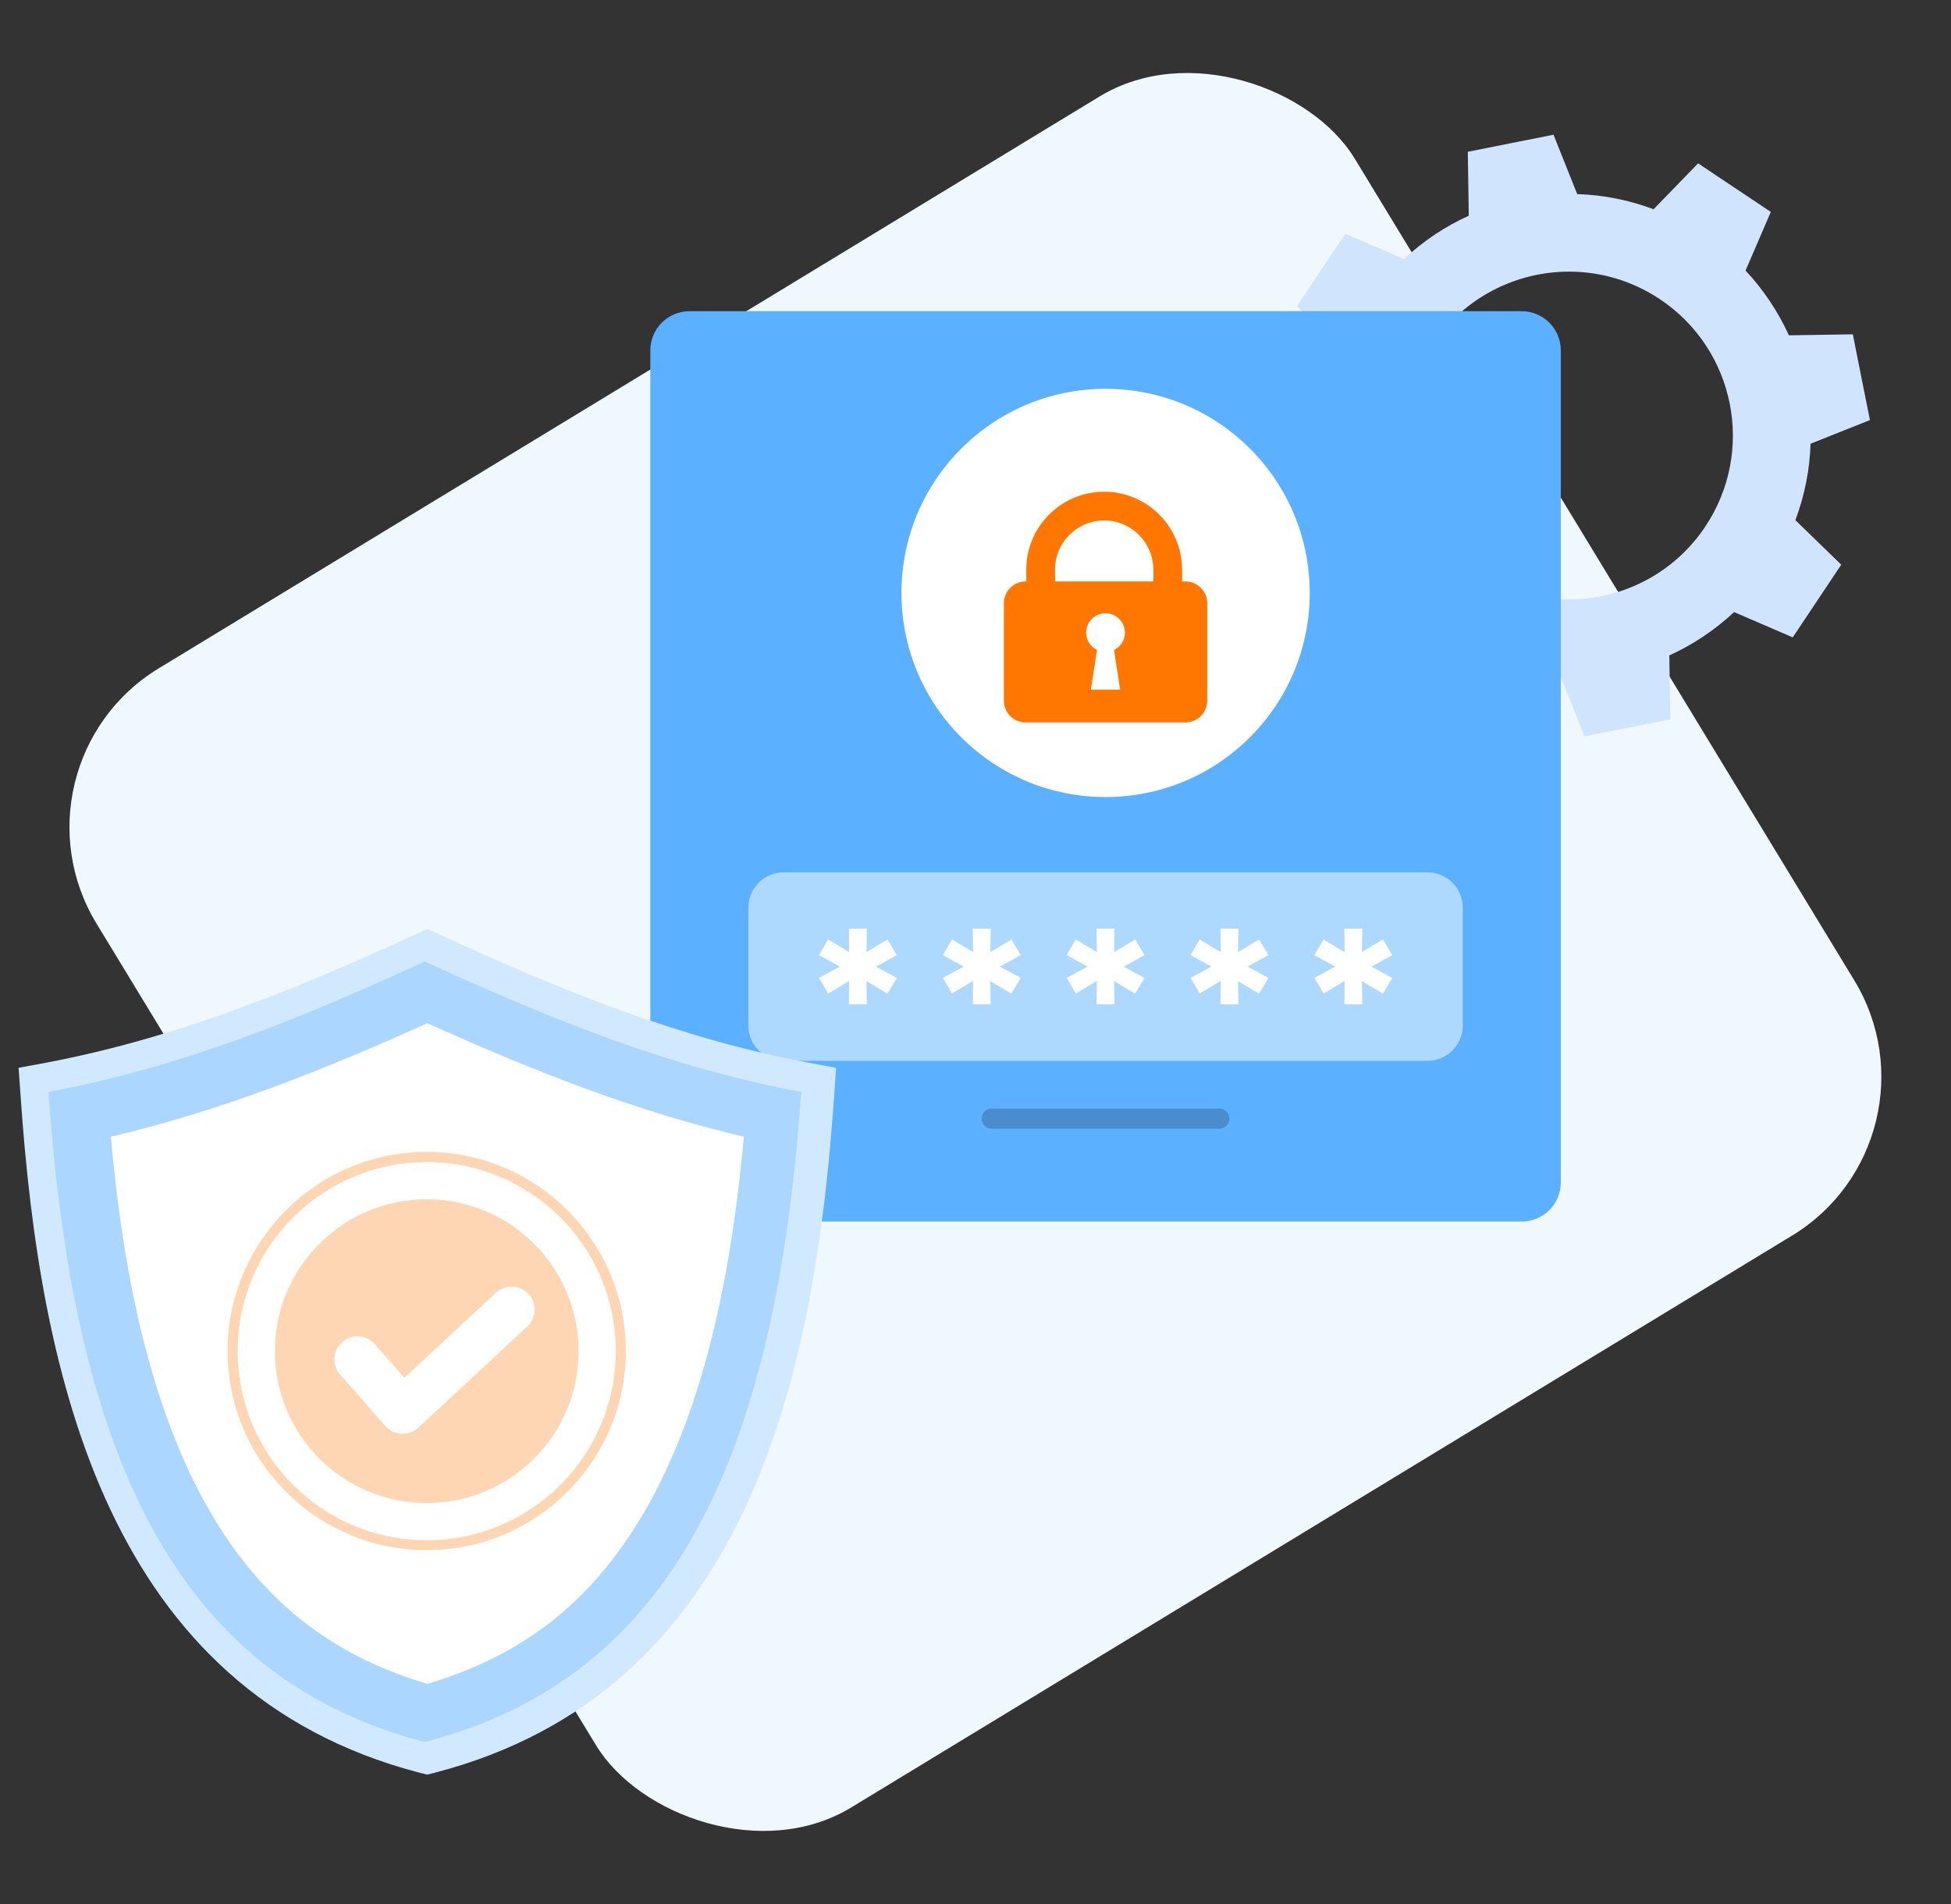 <svg width="420" height="410" viewBox="0 0 420 410" fill="none" xmlns="http://www.w3.org/2000/svg">
<rect x="0" y="0" width="420" height="410" fill="#333333" stroke="none"/>
<rect y="164.66" width="317" height="287" rx="40" transform="rotate(-31.294 0 164.66)" fill="#EFF7FF"/>
<path fill-rule="evenodd" clip-rule="evenodd" d="M341.1 158.54L336.01 145.76C330.47 145.58 324.9 144.51 319.55 142.5L309.97 152.37L302.15 147.15L294.32 141.93L299.77 129.29C295.86 125.13 292.72 120.41 290.44 115.35L276.68 115.56L274.84 106.33L273 97.11L285.78 92.02C285.96 86.47 287.03 80.91 289.04 75.56L279.17 65.98L284.39 58.16L289.61 50.33L302.25 55.77C306.42 51.86 311.13 48.73 316.19 46.44L315.98 32.68L325.21 30.84L334.43 29L339.53 41.78C345.07 41.97 350.64 43.04 355.97 45.05L365.56 35.17L373.39 40.4L381.21 45.62L375.77 58.25C379.68 62.43 382.8 67.14 385.1 72.19L398.87 71.98L400.7 81.21L402.55 90.44L389.77 95.53C389.59 101.07 388.51 106.64 386.5 111.99L396.37 121.57L391.16 129.39L385.93 137.22L373.3 131.78C369.13 135.68 364.41 138.81 359.36 141.11L359.56 154.86L350.33 156.7L341.11 158.54H341.1ZM337.79 58.48C326.4 58.48 315.21 63.99 308.41 74.19C297.6 90.4 301.97 112.31 318.18 123.13C324.21 127.14 331 129.06 337.73 129.06C349.13 129.06 360.31 123.56 367.11 113.36C377.92 97.14 373.55 75.23 357.34 64.42C351.31 60.4 344.52 58.48 337.78 58.48H337.79Z" fill="#D0E4FD"/>
<g clip-path="url(#clip0_2310_3791)">
<path d="M327.565 67H148.435C143.776 67 140 70.776 140 75.434V254.565C140 259.224 143.776 263 148.435 263H327.565C332.224 263 336 259.224 336 254.565V75.434C336 70.776 332.224 67 327.565 67Z" fill="#5BB0FF"/>
<path opacity="0.5" d="M307.293 187.813H168.707C164.503 187.813 161.094 191.221 161.094 195.425V220.778C161.094 224.982 164.503 228.391 168.707 228.391H307.293C311.497 228.391 314.905 224.982 314.905 220.778V195.425C314.905 191.221 311.497 187.813 307.293 187.813Z" fill="white"/>
<path d="M188.585 208.118L193.073 210.551L191.051 213.922L186.53 211.242L186.612 216.224H182.748L182.797 211.193L178.276 213.905L176.303 210.535L180.792 208.102L176.303 205.635L178.276 202.265L182.797 204.978L182.748 199.947H186.612L186.53 204.978L191.051 202.265L193.073 205.635L188.585 208.102V208.118Z" fill="white"/>
<path d="M215.253 208.118L219.742 210.551L217.719 213.922L213.198 211.242L213.28 216.224H209.416L209.466 211.193L204.944 213.905L202.971 210.535L207.46 208.102L202.971 205.635L204.944 202.265L209.466 204.978L209.416 199.947H213.28L213.198 204.978L217.719 202.265L219.742 205.635L215.253 208.102V208.118Z" fill="white"/>
<path d="M241.905 208.118L246.393 210.551L244.371 213.922L239.85 211.242L239.932 216.224H236.068L236.117 211.193L231.596 213.905L229.623 210.535L234.112 208.102L229.623 205.635L231.596 202.265L236.117 204.978L236.068 199.947H239.932L239.85 204.978L244.371 202.265L246.393 205.635L241.905 208.102V208.118Z" fill="white"/>
<path d="M268.573 208.118L273.062 210.551L271.039 213.922L266.518 211.242L266.6 216.224H262.736L262.786 211.193L258.264 213.905L256.291 210.535L260.78 208.102L256.291 205.635L258.264 202.265L262.786 204.978L262.736 199.947H266.6L266.518 204.978L271.039 202.265L273.062 205.635L268.573 208.102V208.118Z" fill="white"/>
<path d="M295.241 208.118L299.73 210.551L297.708 213.922L293.186 211.242L293.268 216.224H289.405L289.454 211.193L284.932 213.905L282.959 210.535L287.448 208.102L282.959 205.635L284.932 202.265L289.454 204.978L289.405 199.947H293.268L293.186 204.978L297.708 202.265L299.73 205.635L295.241 208.102V208.118Z" fill="white"/>
<path d="M269.082 158.732C286.245 141.569 286.245 113.742 269.082 96.579C251.919 79.416 224.093 79.416 206.93 96.579C189.767 113.742 189.767 141.569 206.93 158.732C224.093 175.895 251.919 175.895 269.082 158.732Z" fill="white"/>
<path d="M255.19 125.187H220.81C218.212 125.187 216.108 127.291 216.108 129.889V150.836C216.108 153.433 218.212 155.538 220.81 155.538H255.19C257.787 155.538 259.892 153.433 259.892 150.836V129.889C259.892 127.291 257.787 125.187 255.19 125.187ZM241.165 148.484H234.835L236.167 139.935C234.786 139.261 233.815 137.847 233.815 136.203C233.815 133.901 235.69 132.026 237.992 132.026C240.293 132.026 242.168 133.901 242.168 136.203C242.168 137.847 241.214 139.261 239.817 139.935L241.148 148.484H241.165Z" fill="#FF7700"/>
<path d="M227.143 126.015L227.121 122.729C227.071 116.893 231.775 112.105 237.611 112.055C243.447 112.004 248.235 116.708 248.286 122.545L248.307 125.83L254.495 125.78L254.473 122.495C254.391 113.254 246.818 105.788 237.561 105.867C228.32 105.95 220.854 113.522 220.934 122.779L220.955 126.065L227.143 126.015Z" fill="#FF7700"/>
<path opacity="0.2" d="M262.49 243.007H213.494C212.294 243.007 211.323 242.037 211.323 240.837C211.323 239.637 212.294 238.667 213.494 238.667H262.49C263.69 238.667 264.66 239.637 264.66 240.837C264.66 242.037 263.69 243.007 262.49 243.007Z" fill="black"/>
</g>
<path fill-rule="evenodd" clip-rule="evenodd" d="M179.58 235.769C175.43 296.674 160.786 364.201 93.632 381.643L91.953 382.063L90.275 381.643C23.214 364.155 8.57 296.674 4.42 235.769L4 229.893L9.783 228.82C37.764 223.551 63.459 213.104 89.249 201.259L92 200L94.751 201.259C120.541 213.104 146.19 223.597 174.217 228.82L180 229.893L179.58 235.769Z" fill="#D0E9FF"/>
<path fill-rule="evenodd" clip-rule="evenodd" d="M172.459 235.09C144.804 229.914 120.134 220.167 91.454 207.016C62.82 220.167 38.104 229.914 10.449 235.09C16.092 318.287 40.762 361.844 91.454 375.041C142.146 361.844 166.816 318.287 172.459 235.09Z" fill="#AAD6FF"/>
<path fill-rule="evenodd" clip-rule="evenodd" d="M160.134 244.723C136.443 239.173 114.245 230.313 92 220.286C69.755 230.313 47.557 239.173 23.866 244.723C27.177 281.751 36.225 327.5 66.631 350.118C74.325 355.854 82.86 359.818 92 362.522C101.14 359.818 109.675 355.854 117.369 350.118C147.775 327.453 156.776 281.704 160.134 244.723Z" fill="white"/>
<path fill-rule="evenodd" clip-rule="evenodd" d="M91.864 258.209C73.808 258.209 59.175 272.843 59.175 290.902C59.175 308.96 73.808 323.594 91.864 323.594C109.921 323.594 124.554 308.96 124.554 290.902C124.554 272.843 109.921 258.209 91.864 258.209Z" fill="#FFD6B3"/>
<path fill-rule="evenodd" clip-rule="evenodd" d="M87.052 296.613L106.756 278.328C108.759 276.454 111.892 276.584 113.765 278.587C115.639 280.589 115.51 283.755 113.507 285.597L90.024 307.403L89.959 307.467C87.892 309.277 84.758 309.05 82.949 307.015L73.227 295.934C71.418 293.899 71.644 290.733 73.679 288.924C75.746 287.115 78.879 287.341 80.688 289.377L87.052 296.613Z" fill="white"/>
<path d="M122.164 260.567C114.411 252.813 103.687 248 91.865 248C80.042 248 69.318 252.813 61.565 260.567C53.813 268.32 49 279.045 49 290.869C49 302.693 53.813 313.418 61.565 321.171C69.318 328.925 80.042 333.738 91.865 333.738C103.687 333.738 114.411 328.925 122.164 321.171C129.916 313.418 134.729 302.693 134.729 290.869C134.729 279.045 129.916 268.32 122.164 260.567ZM91.865 250.197C103.106 250.197 113.281 254.752 120.646 262.117C128.01 269.483 132.565 279.659 132.565 290.901C132.565 302.144 128.01 312.32 120.646 319.685C113.281 327.051 103.106 331.606 91.865 331.606C80.624 331.606 70.448 327.051 63.084 319.685C55.719 312.32 51.164 302.144 51.164 290.901C51.164 279.659 55.719 269.483 63.084 262.117C70.448 254.752 80.624 250.197 91.865 250.197Z" fill="#FFD6B3"/>
<defs>
<clipPath id="clip0_2310_3791">
<rect width="196" height="196" fill="white" transform="translate(140 67)"/>
</clipPath>
</defs>
</svg>
